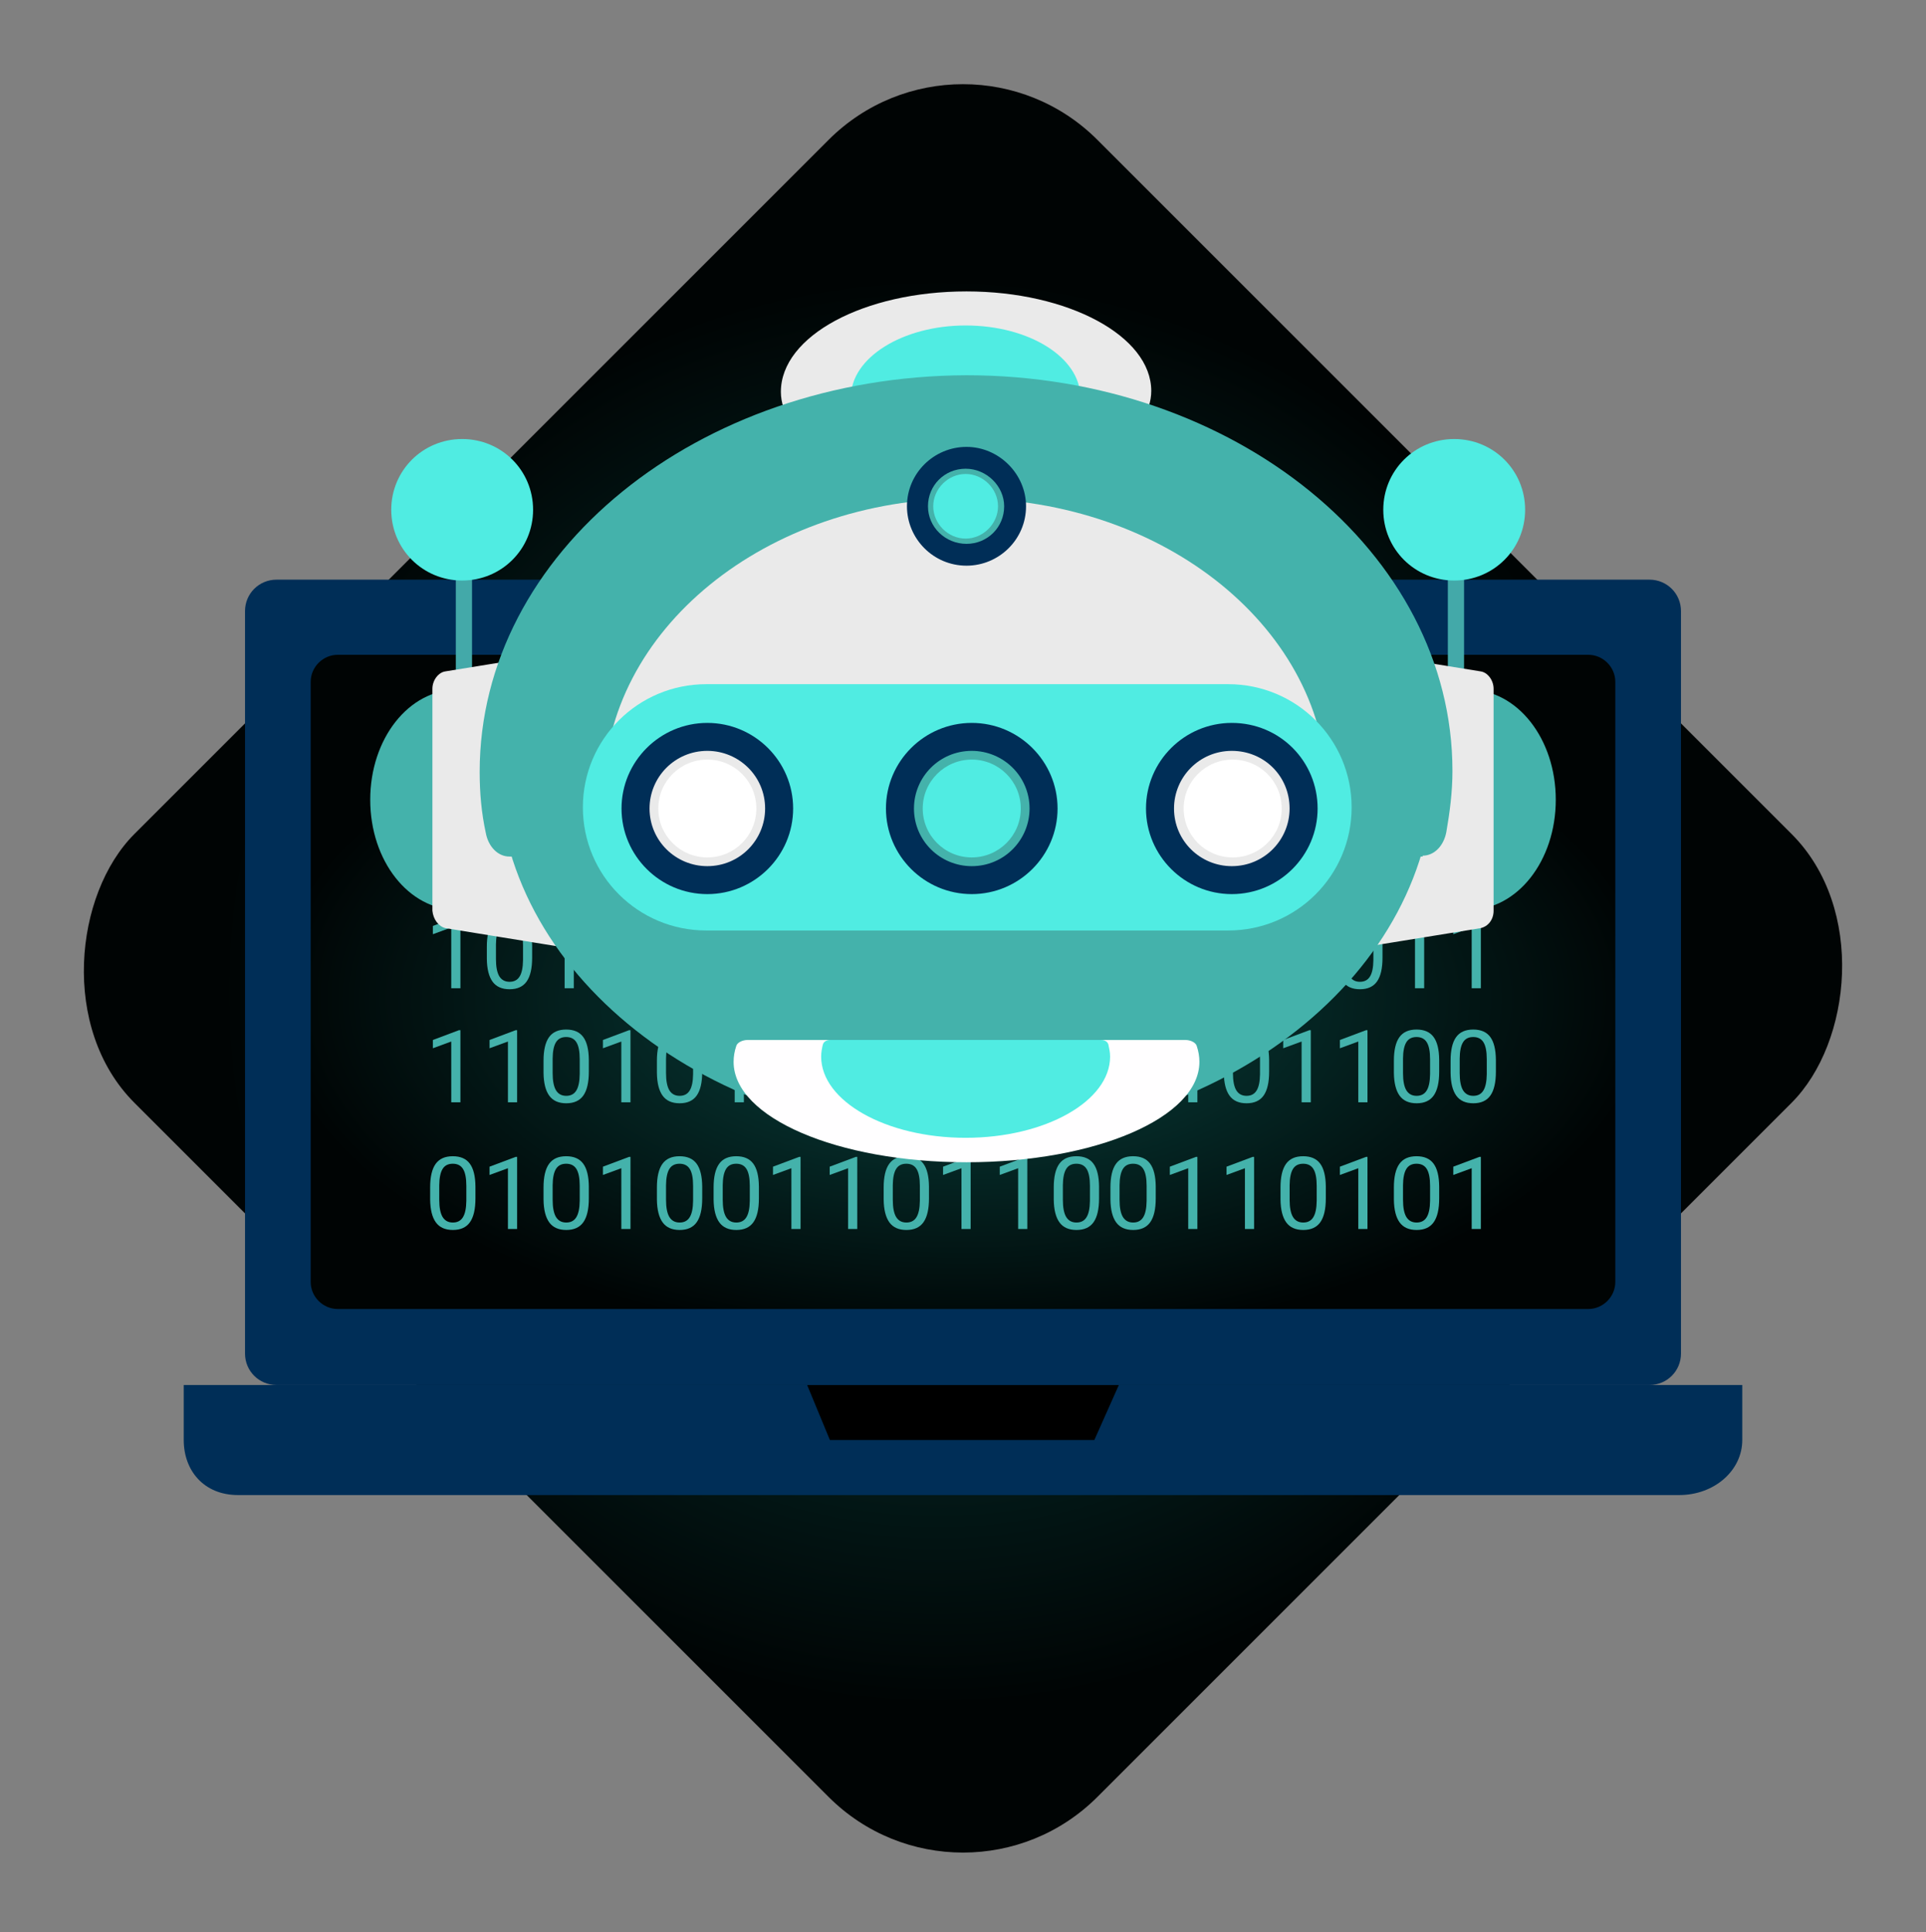 <svg width="304" height="305" viewBox="0 0 304 305" fill="none" xmlns="http://www.w3.org/2000/svg">
<rect x="0" y="0" width="304" height="305" fill="#808080" stroke="none"/>
<rect x="152" y="0.863" width="214.961" height="214.961" rx="30" transform="rotate(45 152 0.863)" fill="url(#paint0_radial)"/>
<g clip-path="url(#clip0)">
<path d="M29 218.627V227.314C29 232.139 32.179 236 37.569 236H265.049C270.578 236 275 232.139 275 227.314V218.627H29Z" fill="#002E57"/>
<path d="M127.4 218.627L130.993 227.314H172.73L176.6 218.627" fill="black"/>
<path d="M260.351 218.627H43.649C40.885 218.627 38.674 216.421 38.674 213.663V96.464C38.674 93.707 40.885 91.501 43.649 91.501H260.351C263.115 91.501 265.326 93.707 265.326 96.464V213.663C265.326 216.421 263.115 218.627 260.351 218.627Z" fill="#002E57"/>
<path d="M258.278 216.835H45.722C42.958 216.835 40.747 214.629 40.747 211.871V98.119C40.747 95.362 42.958 93.155 45.722 93.155H258.416C261.18 93.155 263.391 95.362 263.391 98.119V211.871C263.253 214.629 261.042 216.835 258.278 216.835Z" fill="#002E57"/>
<path d="M250.676 206.631H53.324C50.974 206.631 49.039 204.701 49.039 202.357V107.633C49.039 105.289 50.974 103.358 53.324 103.358H250.676C253.026 103.358 254.961 105.289 254.961 107.633V202.357C254.961 204.701 253.026 206.631 250.676 206.631Z" fill="url(#paint1_radial)"/>
<path d="M75.045 189.168C75.045 190.854 74.757 192.107 74.181 192.927C73.606 193.746 72.706 194.156 71.481 194.156C70.273 194.156 69.378 193.757 68.797 192.958C68.216 192.154 67.915 190.955 67.894 189.363V187.441C67.894 185.776 68.182 184.539 68.758 183.729C69.334 182.92 70.237 182.516 71.466 182.516C72.685 182.516 73.582 182.907 74.158 183.691C74.734 184.469 75.03 185.672 75.045 187.301V189.168ZM73.606 187.2C73.606 185.981 73.435 185.094 73.092 184.539C72.75 183.978 72.208 183.698 71.466 183.698C70.729 183.698 70.192 183.976 69.855 184.531C69.518 185.086 69.344 185.939 69.334 187.091V189.394C69.334 190.618 69.51 191.523 69.863 192.11C70.221 192.691 70.76 192.981 71.481 192.981C72.192 192.981 72.719 192.706 73.061 192.156C73.409 191.606 73.59 190.74 73.606 189.557V187.2Z" fill="#44B2AB"/>
<path d="M81.62 194H80.173V184.406L77.271 185.472V184.165L81.394 182.617H81.62V194Z" fill="#44B2AB"/>
<path d="M92.941 189.168C92.941 190.854 92.653 192.107 92.078 192.927C91.502 193.746 90.602 194.156 89.378 194.156C88.169 194.156 87.274 193.757 86.693 192.958C86.112 192.154 85.811 190.955 85.791 189.363V187.441C85.791 185.776 86.079 184.539 86.654 183.729C87.23 182.92 88.133 182.516 89.362 182.516C90.581 182.516 91.479 182.907 92.054 183.691C92.63 184.469 92.926 185.672 92.941 187.301V189.168ZM91.502 187.2C91.502 185.981 91.331 185.094 90.988 184.539C90.646 183.978 90.104 183.698 89.362 183.698C88.626 183.698 88.089 183.976 87.751 184.531C87.414 185.086 87.241 185.939 87.23 187.091V189.394C87.23 190.618 87.407 191.523 87.759 192.11C88.117 192.691 88.657 192.981 89.378 192.981C90.088 192.981 90.615 192.706 90.957 192.156C91.305 191.606 91.486 190.74 91.502 189.557V187.2Z" fill="#44B2AB"/>
<path d="M99.516 194H98.069V184.406L95.167 185.472V184.165L99.291 182.617H99.516V194Z" fill="#44B2AB"/>
<path d="M110.838 189.168C110.838 190.854 110.55 192.107 109.974 192.927C109.398 193.746 108.498 194.156 107.274 194.156C106.065 194.156 105.171 193.757 104.59 192.958C104.009 192.154 103.708 190.955 103.687 189.363V187.441C103.687 185.776 103.975 184.539 104.551 183.729C105.126 182.92 106.029 182.516 107.258 182.516C108.477 182.516 109.375 182.907 109.951 183.691C110.526 184.469 110.822 185.672 110.838 187.301V189.168ZM109.398 187.2C109.398 185.981 109.227 185.094 108.885 184.539C108.542 183.978 108 183.698 107.258 183.698C106.522 183.698 105.985 183.976 105.648 184.531C105.311 185.086 105.137 185.939 105.126 187.091V189.394C105.126 190.618 105.303 191.523 105.656 192.11C106.013 192.691 106.553 192.981 107.274 192.981C107.985 192.981 108.511 192.706 108.853 192.156C109.201 191.606 109.383 190.74 109.398 189.557V187.2Z" fill="#44B2AB"/>
<path d="M119.786 189.168C119.786 190.854 119.498 192.107 118.922 192.927C118.346 193.746 117.446 194.156 116.222 194.156C115.013 194.156 114.119 193.757 113.538 192.958C112.957 192.154 112.656 190.955 112.635 189.363V187.441C112.635 185.776 112.923 184.539 113.499 183.729C114.075 182.92 114.977 182.516 116.206 182.516C117.426 182.516 118.323 182.907 118.899 183.691C119.474 184.469 119.77 185.672 119.786 187.301V189.168ZM118.346 187.2C118.346 185.981 118.175 185.094 117.833 184.539C117.49 183.978 116.948 183.698 116.206 183.698C115.47 183.698 114.933 183.976 114.596 184.531C114.259 185.086 114.085 185.939 114.075 187.091V189.394C114.075 190.618 114.251 191.523 114.604 192.11C114.962 192.691 115.501 192.981 116.222 192.981C116.933 192.981 117.459 192.706 117.802 192.156C118.149 191.606 118.331 190.74 118.346 189.557V187.2Z" fill="#44B2AB"/>
<path d="M126.361 194H124.913V184.406L122.011 185.472V184.165L126.135 182.617H126.361V194Z" fill="#44B2AB"/>
<path d="M135.309 194H133.861V184.406L130.959 185.472V184.165L135.083 182.617H135.309V194Z" fill="#44B2AB"/>
<path d="M146.63 189.168C146.63 190.854 146.342 192.107 145.766 192.927C145.191 193.746 144.291 194.156 143.066 194.156C141.858 194.156 140.963 193.757 140.382 192.958C139.801 192.154 139.5 190.955 139.479 189.363V187.441C139.479 185.776 139.767 184.539 140.343 183.729C140.919 182.92 141.821 182.516 143.051 182.516C144.27 182.516 145.167 182.907 145.743 183.691C146.319 184.469 146.614 185.672 146.63 187.301V189.168ZM145.191 187.2C145.191 185.981 145.019 185.094 144.677 184.539C144.335 183.978 143.793 183.698 143.051 183.698C142.314 183.698 141.777 183.976 141.44 184.531C141.103 185.086 140.929 185.939 140.919 187.091V189.394C140.919 190.618 141.095 191.523 141.448 192.11C141.806 192.691 142.345 192.981 143.066 192.981C143.777 192.981 144.304 192.706 144.646 192.156C144.993 191.606 145.175 190.74 145.191 189.557V187.2Z" fill="#44B2AB"/>
<path d="M153.205 194H151.758V184.406L148.855 185.472V184.165L152.979 182.617H153.205V194Z" fill="#44B2AB"/>
<path d="M162.153 194H160.706V184.406L157.803 185.472V184.165L161.927 182.617H162.153V194Z" fill="#44B2AB"/>
<path d="M173.474 189.168C173.474 190.854 173.186 192.107 172.611 192.927C172.035 193.746 171.135 194.156 169.911 194.156C168.702 194.156 167.807 193.757 167.226 192.958C166.645 192.154 166.344 190.955 166.324 189.363V187.441C166.324 185.776 166.612 184.539 167.187 183.729C167.763 182.92 168.666 182.516 169.895 182.516C171.114 182.516 172.012 182.907 172.587 183.691C173.163 184.469 173.459 185.672 173.474 187.301V189.168ZM172.035 187.2C172.035 185.981 171.864 185.094 171.521 184.539C171.179 183.978 170.637 183.698 169.895 183.698C169.158 183.698 168.622 183.976 168.284 184.531C167.947 185.086 167.773 185.939 167.763 187.091V189.394C167.763 190.618 167.939 191.523 168.292 192.11C168.65 192.691 169.19 192.981 169.911 192.981C170.621 192.981 171.148 192.706 171.49 192.156C171.838 191.606 172.019 190.74 172.035 189.557V187.2Z" fill="#44B2AB"/>
<path d="M182.422 189.168C182.422 190.854 182.135 192.107 181.559 192.927C180.983 193.746 180.083 194.156 178.859 194.156C177.65 194.156 176.755 193.757 176.174 192.958C175.593 192.154 175.292 190.955 175.272 189.363V187.441C175.272 185.776 175.56 184.539 176.135 183.729C176.711 182.92 177.614 182.516 178.843 182.516C180.062 182.516 180.96 182.907 181.535 183.691C182.111 184.469 182.407 185.672 182.422 187.301V189.168ZM180.983 187.2C180.983 185.981 180.812 185.094 180.469 184.539C180.127 183.978 179.585 183.698 178.843 183.698C178.107 183.698 177.57 183.976 177.233 184.531C176.895 185.086 176.722 185.939 176.711 187.091V189.394C176.711 190.618 176.888 191.523 177.24 192.11C177.598 192.691 178.138 192.981 178.859 192.981C179.569 192.981 180.096 192.706 180.438 192.156C180.786 191.606 180.967 190.74 180.983 189.557V187.2Z" fill="#44B2AB"/>
<path d="M188.997 194H187.55V184.406L184.648 185.472V184.165L188.772 182.617H188.997V194Z" fill="#44B2AB"/>
<path d="M197.945 194H196.498V184.406L193.596 185.472V184.165L197.72 182.617H197.945V194Z" fill="#44B2AB"/>
<path d="M209.267 189.168C209.267 190.854 208.979 192.107 208.403 192.927C207.827 193.746 206.927 194.156 205.703 194.156C204.494 194.156 203.6 193.757 203.019 192.958C202.438 192.154 202.137 190.955 202.116 189.363V187.441C202.116 185.776 202.404 184.539 202.98 183.729C203.556 182.92 204.458 182.516 205.687 182.516C206.907 182.516 207.804 182.907 208.38 183.691C208.956 184.469 209.251 185.672 209.267 187.301V189.168ZM207.827 187.2C207.827 185.981 207.656 185.094 207.314 184.539C206.971 183.978 206.429 183.698 205.687 183.698C204.951 183.698 204.414 183.976 204.077 184.531C203.74 185.086 203.566 185.939 203.556 187.091V189.394C203.556 190.618 203.732 191.523 204.085 192.11C204.443 192.691 204.982 192.981 205.703 192.981C206.414 192.981 206.94 192.706 207.283 192.156C207.63 191.606 207.812 190.74 207.827 189.557V187.2Z" fill="#44B2AB"/>
<path d="M215.842 194H214.394V184.406L211.492 185.472V184.165L215.616 182.617H215.842V194Z" fill="#44B2AB"/>
<path d="M227.163 189.168C227.163 190.854 226.875 192.107 226.299 192.927C225.723 193.746 224.823 194.156 223.599 194.156C222.391 194.156 221.496 193.757 220.915 192.958C220.334 192.154 220.033 190.955 220.012 189.363V187.441C220.012 185.776 220.3 184.539 220.876 183.729C221.452 182.92 222.354 182.516 223.584 182.516C224.803 182.516 225.7 182.907 226.276 183.691C226.852 184.469 227.147 185.672 227.163 187.301V189.168ZM225.723 187.2C225.723 185.981 225.552 185.094 225.21 184.539C224.868 183.978 224.325 183.698 223.584 183.698C222.847 183.698 222.31 183.976 221.973 184.531C221.636 185.086 221.462 185.939 221.452 187.091V189.394C221.452 190.618 221.628 191.523 221.981 192.11C222.339 192.691 222.878 192.981 223.599 192.981C224.31 192.981 224.836 192.706 225.179 192.156C225.526 191.606 225.708 190.74 225.723 189.557V187.2Z" fill="#44B2AB"/>
<path d="M233.738 194H232.291V184.406L229.388 185.472V184.165L233.512 182.617H233.738V194Z" fill="#44B2AB"/>
<path d="M75.045 132.168C75.045 133.854 74.757 135.107 74.181 135.927C73.606 136.746 72.706 137.156 71.481 137.156C70.273 137.156 69.378 136.757 68.797 135.958C68.216 135.154 67.915 133.955 67.894 132.363V130.441C67.894 128.776 68.182 127.539 68.758 126.729C69.334 125.92 70.237 125.516 71.466 125.516C72.685 125.516 73.582 125.907 74.158 126.691C74.734 127.469 75.03 128.672 75.045 130.301V132.168ZM73.606 130.2C73.606 128.981 73.435 128.094 73.092 127.539C72.75 126.978 72.208 126.698 71.466 126.698C70.729 126.698 70.192 126.976 69.855 127.531C69.518 128.086 69.344 128.939 69.334 130.091V132.394C69.334 133.618 69.51 134.523 69.863 135.11C70.221 135.691 70.76 135.981 71.481 135.981C72.192 135.981 72.719 135.706 73.061 135.156C73.409 134.606 73.59 133.74 73.606 132.557V130.2Z" fill="#44B2AB"/>
<path d="M81.62 137H80.173V127.406L77.271 128.472V127.165L81.394 125.617H81.62V137Z" fill="#44B2AB"/>
<path d="M92.941 132.168C92.941 133.854 92.653 135.107 92.078 135.927C91.502 136.746 90.602 137.156 89.378 137.156C88.169 137.156 87.274 136.757 86.693 135.958C86.112 135.154 85.811 133.955 85.791 132.363V130.441C85.791 128.776 86.079 127.539 86.654 126.729C87.23 125.92 88.133 125.516 89.362 125.516C90.581 125.516 91.479 125.907 92.054 126.691C92.63 127.469 92.926 128.672 92.941 130.301V132.168ZM91.502 130.2C91.502 128.981 91.331 128.094 90.988 127.539C90.646 126.978 90.104 126.698 89.362 126.698C88.626 126.698 88.089 126.976 87.751 127.531C87.414 128.086 87.241 128.939 87.23 130.091V132.394C87.23 133.618 87.407 134.523 87.759 135.11C88.117 135.691 88.657 135.981 89.378 135.981C90.088 135.981 90.615 135.706 90.957 135.156C91.305 134.606 91.486 133.74 91.502 132.557V130.2Z" fill="#44B2AB"/>
<path d="M99.516 137H98.069V127.406L95.167 128.472V127.165L99.291 125.617H99.516V137Z" fill="#44B2AB"/>
<path d="M110.838 132.168C110.838 133.854 110.55 135.107 109.974 135.927C109.398 136.746 108.498 137.156 107.274 137.156C106.065 137.156 105.171 136.757 104.59 135.958C104.009 135.154 103.708 133.955 103.687 132.363V130.441C103.687 128.776 103.975 127.539 104.551 126.729C105.126 125.92 106.029 125.516 107.258 125.516C108.477 125.516 109.375 125.907 109.951 126.691C110.526 127.469 110.822 128.672 110.838 130.301V132.168ZM109.398 130.2C109.398 128.981 109.227 128.094 108.885 127.539C108.542 126.978 108 126.698 107.258 126.698C106.522 126.698 105.985 126.976 105.648 127.531C105.311 128.086 105.137 128.939 105.126 130.091V132.394C105.126 133.618 105.303 134.523 105.656 135.11C106.013 135.691 106.553 135.981 107.274 135.981C107.985 135.981 108.511 135.706 108.853 135.156C109.201 134.606 109.383 133.74 109.398 132.557V130.2Z" fill="#44B2AB"/>
<path d="M119.786 132.168C119.786 133.854 119.498 135.107 118.922 135.927C118.346 136.746 117.446 137.156 116.222 137.156C115.013 137.156 114.119 136.757 113.538 135.958C112.957 135.154 112.656 133.955 112.635 132.363V130.441C112.635 128.776 112.923 127.539 113.499 126.729C114.075 125.92 114.977 125.516 116.206 125.516C117.426 125.516 118.323 125.907 118.899 126.691C119.474 127.469 119.77 128.672 119.786 130.301V132.168ZM118.346 130.2C118.346 128.981 118.175 128.094 117.833 127.539C117.49 126.978 116.948 126.698 116.206 126.698C115.47 126.698 114.933 126.976 114.596 127.531C114.259 128.086 114.085 128.939 114.075 130.091V132.394C114.075 133.618 114.251 134.523 114.604 135.11C114.962 135.691 115.501 135.981 116.222 135.981C116.933 135.981 117.459 135.706 117.802 135.156C118.149 134.606 118.331 133.74 118.346 132.557V130.2Z" fill="#44B2AB"/>
<path d="M126.361 137H124.913V127.406L122.011 128.472V127.165L126.135 125.617H126.361V137Z" fill="#44B2AB"/>
<path d="M135.309 137H133.861V127.406L130.959 128.472V127.165L135.083 125.617H135.309V137Z" fill="#44B2AB"/>
<path d="M146.63 132.168C146.63 133.854 146.342 135.107 145.766 135.927C145.191 136.746 144.291 137.156 143.066 137.156C141.858 137.156 140.963 136.757 140.382 135.958C139.801 135.154 139.5 133.955 139.479 132.363V130.441C139.479 128.776 139.767 127.539 140.343 126.729C140.919 125.92 141.821 125.516 143.051 125.516C144.27 125.516 145.167 125.907 145.743 126.691C146.319 127.469 146.614 128.672 146.63 130.301V132.168ZM145.191 130.2C145.191 128.981 145.019 128.094 144.677 127.539C144.335 126.978 143.793 126.698 143.051 126.698C142.314 126.698 141.777 126.976 141.44 127.531C141.103 128.086 140.929 128.939 140.919 130.091V132.394C140.919 133.618 141.095 134.523 141.448 135.11C141.806 135.691 142.345 135.981 143.066 135.981C143.777 135.981 144.304 135.706 144.646 135.156C144.993 134.606 145.175 133.74 145.191 132.557V130.2Z" fill="#44B2AB"/>
<path d="M153.205 137H151.758V127.406L148.855 128.472V127.165L152.979 125.617H153.205V137Z" fill="#44B2AB"/>
<path d="M162.153 137H160.706V127.406L157.803 128.472V127.165L161.927 125.617H162.153V137Z" fill="#44B2AB"/>
<path d="M173.474 132.168C173.474 133.854 173.186 135.107 172.611 135.927C172.035 136.746 171.135 137.156 169.911 137.156C168.702 137.156 167.807 136.757 167.226 135.958C166.645 135.154 166.344 133.955 166.324 132.363V130.441C166.324 128.776 166.612 127.539 167.187 126.729C167.763 125.92 168.666 125.516 169.895 125.516C171.114 125.516 172.012 125.907 172.587 126.691C173.163 127.469 173.459 128.672 173.474 130.301V132.168ZM172.035 130.2C172.035 128.981 171.864 128.094 171.521 127.539C171.179 126.978 170.637 126.698 169.895 126.698C169.158 126.698 168.622 126.976 168.284 127.531C167.947 128.086 167.773 128.939 167.763 130.091V132.394C167.763 133.618 167.939 134.523 168.292 135.11C168.65 135.691 169.19 135.981 169.911 135.981C170.621 135.981 171.148 135.706 171.49 135.156C171.838 134.606 172.019 133.74 172.035 132.557V130.2Z" fill="#44B2AB"/>
<path d="M182.422 132.168C182.422 133.854 182.135 135.107 181.559 135.927C180.983 136.746 180.083 137.156 178.859 137.156C177.65 137.156 176.755 136.757 176.174 135.958C175.593 135.154 175.292 133.955 175.272 132.363V130.441C175.272 128.776 175.56 127.539 176.135 126.729C176.711 125.92 177.614 125.516 178.843 125.516C180.062 125.516 180.96 125.907 181.535 126.691C182.111 127.469 182.407 128.672 182.422 130.301V132.168ZM180.983 130.2C180.983 128.981 180.812 128.094 180.469 127.539C180.127 126.978 179.585 126.698 178.843 126.698C178.107 126.698 177.57 126.976 177.233 127.531C176.895 128.086 176.722 128.939 176.711 130.091V132.394C176.711 133.618 176.888 134.523 177.24 135.11C177.598 135.691 178.138 135.981 178.859 135.981C179.569 135.981 180.096 135.706 180.438 135.156C180.786 134.606 180.967 133.74 180.983 132.557V130.2Z" fill="#44B2AB"/>
<path d="M188.997 137H187.55V127.406L184.648 128.472V127.165L188.772 125.617H188.997V137Z" fill="#44B2AB"/>
<path d="M197.945 137H196.498V127.406L193.596 128.472V127.165L197.72 125.617H197.945V137Z" fill="#44B2AB"/>
<path d="M209.267 132.168C209.267 133.854 208.979 135.107 208.403 135.927C207.827 136.746 206.927 137.156 205.703 137.156C204.494 137.156 203.6 136.757 203.019 135.958C202.438 135.154 202.137 133.955 202.116 132.363V130.441C202.116 128.776 202.404 127.539 202.98 126.729C203.556 125.92 204.458 125.516 205.687 125.516C206.907 125.516 207.804 125.907 208.38 126.691C208.956 127.469 209.251 128.672 209.267 130.301V132.168ZM207.827 130.2C207.827 128.981 207.656 128.094 207.314 127.539C206.971 126.978 206.429 126.698 205.687 126.698C204.951 126.698 204.414 126.976 204.077 127.531C203.74 128.086 203.566 128.939 203.556 130.091V132.394C203.556 133.618 203.732 134.523 204.085 135.11C204.443 135.691 204.982 135.981 205.703 135.981C206.414 135.981 206.94 135.706 207.283 135.156C207.63 134.606 207.812 133.74 207.827 132.557V130.2Z" fill="#44B2AB"/>
<path d="M215.842 137H214.394V127.406L211.492 128.472V127.165L215.616 125.617H215.842V137Z" fill="#44B2AB"/>
<path d="M227.163 132.168C227.163 133.854 226.875 135.107 226.299 135.927C225.723 136.746 224.823 137.156 223.599 137.156C222.391 137.156 221.496 136.757 220.915 135.958C220.334 135.154 220.033 133.955 220.012 132.363V130.441C220.012 128.776 220.3 127.539 220.876 126.729C221.452 125.92 222.354 125.516 223.584 125.516C224.803 125.516 225.7 125.907 226.276 126.691C226.852 127.469 227.147 128.672 227.163 130.301V132.168ZM225.723 130.2C225.723 128.981 225.552 128.094 225.21 127.539C224.868 126.978 224.325 126.698 223.584 126.698C222.847 126.698 222.31 126.976 221.973 127.531C221.636 128.086 221.462 128.939 221.452 130.091V132.394C221.452 133.618 221.628 134.523 221.981 135.11C222.339 135.691 222.878 135.981 223.599 135.981C224.31 135.981 224.836 135.706 225.179 135.156C225.526 134.606 225.708 133.74 225.723 132.557V130.2Z" fill="#44B2AB"/>
<path d="M233.738 137H232.291V127.406L229.388 128.472V127.165L233.512 125.617H233.738V137Z" fill="#44B2AB"/>
<path d="M72.672 174H71.225V164.406L68.323 165.472V164.165L72.446 162.617H72.672V174Z" fill="#44B2AB"/>
<path d="M81.62 174H80.173V164.406L77.271 165.472V164.165L81.394 162.617H81.62V174Z" fill="#44B2AB"/>
<path d="M92.941 169.168C92.941 170.854 92.653 172.107 92.078 172.927C91.502 173.746 90.602 174.156 89.378 174.156C88.169 174.156 87.274 173.757 86.693 172.958C86.112 172.154 85.811 170.955 85.791 169.363V167.441C85.791 165.776 86.079 164.539 86.654 163.729C87.23 162.92 88.133 162.516 89.362 162.516C90.581 162.516 91.479 162.907 92.054 163.691C92.63 164.469 92.926 165.672 92.941 167.301V169.168ZM91.502 167.2C91.502 165.981 91.331 165.094 90.988 164.539C90.646 163.978 90.104 163.698 89.362 163.698C88.626 163.698 88.089 163.976 87.751 164.531C87.414 165.086 87.241 165.939 87.23 167.091V169.394C87.23 170.618 87.407 171.523 87.759 172.11C88.117 172.691 88.657 172.981 89.378 172.981C90.088 172.981 90.615 172.706 90.957 172.156C91.305 171.606 91.486 170.74 91.502 169.557V167.2Z" fill="#44B2AB"/>
<path d="M99.516 174H98.069V164.406L95.167 165.472V164.165L99.291 162.617H99.516V174Z" fill="#44B2AB"/>
<path d="M110.838 169.168C110.838 170.854 110.55 172.107 109.974 172.927C109.398 173.746 108.498 174.156 107.274 174.156C106.065 174.156 105.171 173.757 104.59 172.958C104.009 172.154 103.708 170.955 103.687 169.363V167.441C103.687 165.776 103.975 164.539 104.551 163.729C105.126 162.92 106.029 162.516 107.258 162.516C108.477 162.516 109.375 162.907 109.951 163.691C110.526 164.469 110.822 165.672 110.838 167.301V169.168ZM109.398 167.2C109.398 165.981 109.227 165.094 108.885 164.539C108.542 163.978 108 163.698 107.258 163.698C106.522 163.698 105.985 163.976 105.648 164.531C105.311 165.086 105.137 165.939 105.126 167.091V169.394C105.126 170.618 105.303 171.523 105.656 172.11C106.013 172.691 106.553 172.981 107.274 172.981C107.985 172.981 108.511 172.706 108.853 172.156C109.201 171.606 109.383 170.74 109.398 169.557V167.2Z" fill="#44B2AB"/>
<path d="M117.413 174H115.965V164.406L113.063 165.472V164.165L117.187 162.617H117.413V174Z" fill="#44B2AB"/>
<path d="M128.734 169.168C128.734 170.854 128.446 172.107 127.87 172.927C127.294 173.746 126.394 174.156 125.17 174.156C123.962 174.156 123.067 173.757 122.486 172.958C121.905 172.154 121.604 170.955 121.583 169.363V167.441C121.583 165.776 121.871 164.539 122.447 163.729C123.023 162.92 123.925 162.516 125.155 162.516C126.374 162.516 127.271 162.907 127.847 163.691C128.423 164.469 128.718 165.672 128.734 167.301V169.168ZM127.294 167.2C127.294 165.981 127.123 165.094 126.781 164.539C126.438 163.978 125.896 163.698 125.155 163.698C124.418 163.698 123.881 163.976 123.544 164.531C123.207 165.086 123.033 165.939 123.023 167.091V169.394C123.023 170.618 123.199 171.523 123.552 172.11C123.91 172.691 124.449 172.981 125.17 172.981C125.881 172.981 126.407 172.706 126.75 172.156C127.097 171.606 127.279 170.74 127.294 169.557V167.2Z" fill="#44B2AB"/>
<path d="M135.309 174H133.861V164.406L130.959 165.472V164.165L135.083 162.617H135.309V174Z" fill="#44B2AB"/>
<path d="M146.63 169.168C146.63 170.854 146.342 172.107 145.766 172.927C145.191 173.746 144.291 174.156 143.066 174.156C141.858 174.156 140.963 173.757 140.382 172.958C139.801 172.154 139.5 170.955 139.479 169.363V167.441C139.479 165.776 139.767 164.539 140.343 163.729C140.919 162.92 141.821 162.516 143.051 162.516C144.27 162.516 145.167 162.907 145.743 163.691C146.319 164.469 146.614 165.672 146.63 167.301V169.168ZM145.191 167.2C145.191 165.981 145.019 165.094 144.677 164.539C144.335 163.978 143.793 163.698 143.051 163.698C142.314 163.698 141.777 163.976 141.44 164.531C141.103 165.086 140.929 165.939 140.919 167.091V169.394C140.919 170.618 141.095 171.523 141.448 172.11C141.806 172.691 142.345 172.981 143.066 172.981C143.777 172.981 144.304 172.706 144.646 172.156C144.993 171.606 145.175 170.74 145.191 169.557V167.2Z" fill="#44B2AB"/>
<path d="M153.205 174H151.758V164.406L148.855 165.472V164.165L152.979 162.617H153.205V174Z" fill="#44B2AB"/>
<path d="M164.526 169.168C164.526 170.854 164.238 172.107 163.663 172.927C163.087 173.746 162.187 174.156 160.963 174.156C159.754 174.156 158.859 173.757 158.278 172.958C157.697 172.154 157.396 170.955 157.376 169.363V167.441C157.376 165.776 157.663 164.539 158.239 163.729C158.815 162.92 159.718 162.516 160.947 162.516C162.166 162.516 163.063 162.907 163.639 163.691C164.215 164.469 164.511 165.672 164.526 167.301V169.168ZM163.087 167.2C163.087 165.981 162.916 165.094 162.573 164.539C162.231 163.978 161.689 163.698 160.947 163.698C160.21 163.698 159.674 163.976 159.336 164.531C158.999 165.086 158.825 165.939 158.815 167.091V169.394C158.815 170.618 158.991 171.523 159.344 172.11C159.702 172.691 160.242 172.981 160.963 172.981C161.673 172.981 162.2 172.706 162.542 172.156C162.89 171.606 163.071 170.74 163.087 169.557V167.2Z" fill="#44B2AB"/>
<path d="M173.474 169.168C173.474 170.854 173.186 172.107 172.611 172.927C172.035 173.746 171.135 174.156 169.911 174.156C168.702 174.156 167.807 173.757 167.226 172.958C166.645 172.154 166.344 170.955 166.324 169.363V167.441C166.324 165.776 166.612 164.539 167.187 163.729C167.763 162.92 168.666 162.516 169.895 162.516C171.114 162.516 172.012 162.907 172.587 163.691C173.163 164.469 173.459 165.672 173.474 167.301V169.168ZM172.035 167.2C172.035 165.981 171.864 165.094 171.521 164.539C171.179 163.978 170.637 163.698 169.895 163.698C169.158 163.698 168.622 163.976 168.284 164.531C167.947 165.086 167.773 165.939 167.763 167.091V169.394C167.763 170.618 167.939 171.523 168.292 172.11C168.65 172.691 169.19 172.981 169.911 172.981C170.621 172.981 171.148 172.706 171.49 172.156C171.838 171.606 172.019 170.74 172.035 169.557V167.2Z" fill="#44B2AB"/>
<path d="M180.049 174H178.602V164.406L175.7 165.472V164.165L179.824 162.617H180.049V174Z" fill="#44B2AB"/>
<path d="M188.997 174H187.55V164.406L184.648 165.472V164.165L188.772 162.617H188.997V174Z" fill="#44B2AB"/>
<path d="M200.319 169.168C200.319 170.854 200.031 172.107 199.455 172.927C198.879 173.746 197.979 174.156 196.755 174.156C195.546 174.156 194.652 173.757 194.071 172.958C193.49 172.154 193.189 170.955 193.168 169.363V167.441C193.168 165.776 193.456 164.539 194.032 163.729C194.607 162.92 195.51 162.516 196.739 162.516C197.958 162.516 198.856 162.907 199.432 163.691C200.007 164.469 200.303 165.672 200.319 167.301V169.168ZM198.879 167.2C198.879 165.981 198.708 165.094 198.366 164.539C198.023 163.978 197.481 163.698 196.739 163.698C196.003 163.698 195.466 163.976 195.129 164.531C194.792 165.086 194.618 165.939 194.607 167.091V169.394C194.607 170.618 194.784 171.523 195.137 172.11C195.494 172.691 196.034 172.981 196.755 172.981C197.466 172.981 197.992 172.706 198.334 172.156C198.682 171.606 198.864 170.74 198.879 169.557V167.2Z" fill="#44B2AB"/>
<path d="M206.894 174H205.446V164.406L202.544 165.472V164.165L206.668 162.617H206.894V174Z" fill="#44B2AB"/>
<path d="M215.842 174H214.394V164.406L211.492 165.472V164.165L215.616 162.617H215.842V174Z" fill="#44B2AB"/>
<path d="M227.163 169.168C227.163 170.854 226.875 172.107 226.299 172.927C225.723 173.746 224.823 174.156 223.599 174.156C222.391 174.156 221.496 173.757 220.915 172.958C220.334 172.154 220.033 170.955 220.012 169.363V167.441C220.012 165.776 220.3 164.539 220.876 163.729C221.452 162.92 222.354 162.516 223.584 162.516C224.803 162.516 225.7 162.907 226.276 163.691C226.852 164.469 227.147 165.672 227.163 167.301V169.168ZM225.723 167.2C225.723 165.981 225.552 165.094 225.21 164.539C224.868 163.978 224.325 163.698 223.584 163.698C222.847 163.698 222.31 163.976 221.973 164.531C221.636 165.086 221.462 165.939 221.452 167.091V169.394C221.452 170.618 221.628 171.523 221.981 172.11C222.339 172.691 222.878 172.981 223.599 172.981C224.31 172.981 224.836 172.706 225.179 172.156C225.526 171.606 225.708 170.74 225.723 169.557V167.2Z" fill="#44B2AB"/>
<path d="M236.111 169.168C236.111 170.854 235.823 172.107 235.247 172.927C234.672 173.746 233.772 174.156 232.547 174.156C231.339 174.156 230.444 173.757 229.863 172.958C229.282 172.154 228.981 170.955 228.96 169.363V167.441C228.96 165.776 229.248 164.539 229.824 163.729C230.4 162.92 231.302 162.516 232.532 162.516C233.751 162.516 234.648 162.907 235.224 163.691C235.8 164.469 236.095 165.672 236.111 167.301V169.168ZM234.672 167.2C234.672 165.981 234.5 165.094 234.158 164.539C233.816 163.978 233.274 163.698 232.532 163.698C231.795 163.698 231.258 163.976 230.921 164.531C230.584 165.086 230.41 165.939 230.4 167.091V169.394C230.4 170.618 230.576 171.523 230.929 172.11C231.287 172.691 231.826 172.981 232.547 172.981C233.258 172.981 233.785 172.706 234.127 172.156C234.474 171.606 234.656 170.74 234.672 169.557V167.2Z" fill="#44B2AB"/>
<path d="M72.672 156H71.225V146.406L68.323 147.472V146.165L72.446 144.617H72.672V156Z" fill="#44B2AB"/>
<path d="M83.993 151.168C83.993 152.854 83.705 154.107 83.13 154.927C82.554 155.746 81.654 156.156 80.43 156.156C79.221 156.156 78.326 155.757 77.745 154.958C77.164 154.154 76.863 152.955 76.843 151.363V149.441C76.843 147.776 77.13 146.539 77.706 145.729C78.282 144.92 79.185 144.516 80.414 144.516C81.633 144.516 82.531 144.907 83.106 145.691C83.682 146.469 83.978 147.672 83.993 149.301V151.168ZM82.554 149.2C82.554 147.981 82.383 147.094 82.04 146.539C81.698 145.978 81.156 145.698 80.414 145.698C79.677 145.698 79.141 145.976 78.803 146.531C78.466 147.086 78.293 147.939 78.282 149.091V151.394C78.282 152.618 78.459 153.523 78.811 154.11C79.169 154.691 79.709 154.981 80.43 154.981C81.14 154.981 81.667 154.706 82.009 154.156C82.357 153.606 82.538 152.74 82.554 151.557V149.2Z" fill="#44B2AB"/>
<path d="M90.568 156H89.121V146.406L86.219 147.472V146.165L90.343 144.617H90.568V156Z" fill="#44B2AB"/>
<path d="M101.89 151.168C101.89 152.854 101.602 154.107 101.026 154.927C100.45 155.746 99.55 156.156 98.326 156.156C97.117 156.156 96.222 155.757 95.641 154.958C95.06 154.154 94.76 152.955 94.739 151.363V149.441C94.739 147.776 95.027 146.539 95.603 145.729C96.178 144.92 97.081 144.516 98.31 144.516C99.529 144.516 100.427 144.907 101.003 145.691C101.578 146.469 101.874 147.672 101.89 149.301V151.168ZM100.45 149.2C100.45 147.981 100.279 147.094 99.936 146.539C99.594 145.978 99.052 145.698 98.31 145.698C97.574 145.698 97.037 145.976 96.7 146.531C96.362 147.086 96.189 147.939 96.178 149.091V151.394C96.178 152.618 96.355 153.523 96.707 154.11C97.065 154.691 97.605 154.981 98.326 154.981C99.037 154.981 99.563 154.706 99.905 154.156C100.253 153.606 100.434 152.74 100.45 151.557V149.2Z" fill="#44B2AB"/>
<path d="M110.838 151.168C110.838 152.854 110.55 154.107 109.974 154.927C109.398 155.746 108.498 156.156 107.274 156.156C106.065 156.156 105.171 155.757 104.59 154.958C104.009 154.154 103.708 152.955 103.687 151.363V149.441C103.687 147.776 103.975 146.539 104.551 145.729C105.126 144.92 106.029 144.516 107.258 144.516C108.477 144.516 109.375 144.907 109.951 145.691C110.526 146.469 110.822 147.672 110.838 149.301V151.168ZM109.398 149.2C109.398 147.981 109.227 147.094 108.885 146.539C108.542 145.978 108 145.698 107.258 145.698C106.522 145.698 105.985 145.976 105.648 146.531C105.311 147.086 105.137 147.939 105.126 149.091V151.394C105.126 152.618 105.303 153.523 105.656 154.11C106.013 154.691 106.553 154.981 107.274 154.981C107.985 154.981 108.511 154.706 108.853 154.156C109.201 153.606 109.383 152.74 109.398 151.557V149.2Z" fill="#44B2AB"/>
<path d="M117.413 156H115.965V146.406L113.063 147.472V146.165L117.187 144.617H117.413V156Z" fill="#44B2AB"/>
<path d="M126.361 156H124.913V146.406L122.011 147.472V146.165L126.135 144.617H126.361V156Z" fill="#44B2AB"/>
<path d="M137.682 151.168C137.682 152.854 137.394 154.107 136.818 154.927C136.242 155.746 135.342 156.156 134.118 156.156C132.91 156.156 132.015 155.757 131.434 154.958C130.853 154.154 130.552 152.955 130.531 151.363V149.441C130.531 147.776 130.819 146.539 131.395 145.729C131.971 144.92 132.873 144.516 134.103 144.516C135.322 144.516 136.219 144.907 136.795 145.691C137.371 146.469 137.666 147.672 137.682 149.301V151.168ZM136.242 149.2C136.242 147.981 136.071 147.094 135.729 146.539C135.387 145.978 134.844 145.698 134.103 145.698C133.366 145.698 132.829 145.976 132.492 146.531C132.155 147.086 131.981 147.939 131.971 149.091V151.394C131.971 152.618 132.147 153.523 132.5 154.11C132.858 154.691 133.397 154.981 134.118 154.981C134.829 154.981 135.355 154.706 135.698 154.156C136.045 153.606 136.227 152.74 136.242 151.557V149.2Z" fill="#44B2AB"/>
<path d="M146.63 151.168C146.63 152.854 146.342 154.107 145.766 154.927C145.191 155.746 144.291 156.156 143.066 156.156C141.858 156.156 140.963 155.757 140.382 154.958C139.801 154.154 139.5 152.955 139.479 151.363V149.441C139.479 147.776 139.767 146.539 140.343 145.729C140.919 144.92 141.821 144.516 143.051 144.516C144.27 144.516 145.167 144.907 145.743 145.691C146.319 146.469 146.614 147.672 146.63 149.301V151.168ZM145.191 149.2C145.191 147.981 145.019 147.094 144.677 146.539C144.335 145.978 143.793 145.698 143.051 145.698C142.314 145.698 141.777 145.976 141.44 146.531C141.103 147.086 140.929 147.939 140.919 149.091V151.394C140.919 152.618 141.095 153.523 141.448 154.11C141.806 154.691 142.345 154.981 143.066 154.981C143.777 154.981 144.304 154.706 144.646 154.156C144.993 153.606 145.175 152.74 145.191 151.557V149.2Z" fill="#44B2AB"/>
<path d="M153.205 156H151.758V146.406L148.855 147.472V146.165L152.979 144.617H153.205V156Z" fill="#44B2AB"/>
<path d="M164.526 151.168C164.526 152.854 164.238 154.107 163.663 154.927C163.087 155.746 162.187 156.156 160.963 156.156C159.754 156.156 158.859 155.757 158.278 154.958C157.697 154.154 157.396 152.955 157.376 151.363V149.441C157.376 147.776 157.663 146.539 158.239 145.729C158.815 144.92 159.718 144.516 160.947 144.516C162.166 144.516 163.063 144.907 163.639 145.691C164.215 146.469 164.511 147.672 164.526 149.301V151.168ZM163.087 149.2C163.087 147.981 162.916 147.094 162.573 146.539C162.231 145.978 161.689 145.698 160.947 145.698C160.21 145.698 159.674 145.976 159.336 146.531C158.999 147.086 158.825 147.939 158.815 149.091V151.394C158.815 152.618 158.991 153.523 159.344 154.11C159.702 154.691 160.242 154.981 160.963 154.981C161.673 154.981 162.2 154.706 162.542 154.156C162.89 153.606 163.071 152.74 163.087 151.557V149.2Z" fill="#44B2AB"/>
<path d="M171.101 156H169.654V146.406L166.752 147.472V146.165L170.875 144.617H171.101V156Z" fill="#44B2AB"/>
<path d="M182.422 151.168C182.422 152.854 182.135 154.107 181.559 154.927C180.983 155.746 180.083 156.156 178.859 156.156C177.65 156.156 176.755 155.757 176.174 154.958C175.593 154.154 175.292 152.955 175.272 151.363V149.441C175.272 147.776 175.56 146.539 176.135 145.729C176.711 144.92 177.614 144.516 178.843 144.516C180.062 144.516 180.96 144.907 181.535 145.691C182.111 146.469 182.407 147.672 182.422 149.301V151.168ZM180.983 149.2C180.983 147.981 180.812 147.094 180.469 146.539C180.127 145.978 179.585 145.698 178.843 145.698C178.107 145.698 177.57 145.976 177.233 146.531C176.895 147.086 176.722 147.939 176.711 149.091V151.394C176.711 152.618 176.888 153.523 177.24 154.11C177.598 154.691 178.138 154.981 178.859 154.981C179.569 154.981 180.096 154.706 180.438 154.156C180.786 153.606 180.967 152.74 180.983 151.557V149.2Z" fill="#44B2AB"/>
<path d="M188.997 156H187.55V146.406L184.648 147.472V146.165L188.772 144.617H188.997V156Z" fill="#44B2AB"/>
<path d="M200.319 151.168C200.319 152.854 200.031 154.107 199.455 154.927C198.879 155.746 197.979 156.156 196.755 156.156C195.546 156.156 194.652 155.757 194.071 154.958C193.49 154.154 193.189 152.955 193.168 151.363V149.441C193.168 147.776 193.456 146.539 194.032 145.729C194.607 144.92 195.51 144.516 196.739 144.516C197.958 144.516 198.856 144.907 199.432 145.691C200.007 146.469 200.303 147.672 200.319 149.301V151.168ZM198.879 149.2C198.879 147.981 198.708 147.094 198.366 146.539C198.023 145.978 197.481 145.698 196.739 145.698C196.003 145.698 195.466 145.976 195.129 146.531C194.792 147.086 194.618 147.939 194.607 149.091V151.394C194.607 152.618 194.784 153.523 195.137 154.11C195.494 154.691 196.034 154.981 196.755 154.981C197.466 154.981 197.992 154.706 198.334 154.156C198.682 153.606 198.864 152.74 198.879 151.557V149.2Z" fill="#44B2AB"/>
<path d="M206.894 156H205.446V146.406L202.544 147.472V146.165L206.668 144.617H206.894V156Z" fill="#44B2AB"/>
<path d="M218.215 151.168C218.215 152.854 217.927 154.107 217.351 154.927C216.775 155.746 215.875 156.156 214.651 156.156C213.443 156.156 212.548 155.757 211.967 154.958C211.386 154.154 211.085 152.955 211.064 151.363V149.441C211.064 147.776 211.352 146.539 211.928 145.729C212.504 144.92 213.406 144.516 214.636 144.516C215.855 144.516 216.752 144.907 217.328 145.691C217.904 146.469 218.199 147.672 218.215 149.301V151.168ZM216.775 149.2C216.775 147.981 216.604 147.094 216.262 146.539C215.919 145.978 215.377 145.698 214.636 145.698C213.899 145.698 213.362 145.976 213.025 146.531C212.688 147.086 212.514 147.939 212.504 149.091V151.394C212.504 152.618 212.68 153.523 213.033 154.11C213.391 154.691 213.93 154.981 214.651 154.981C215.362 154.981 215.888 154.706 216.231 154.156C216.578 153.606 216.76 152.74 216.775 151.557V149.2Z" fill="#44B2AB"/>
<path d="M224.79 156H223.342V146.406L220.44 147.472V146.165L224.564 144.617H224.79V156Z" fill="#44B2AB"/>
<path d="M233.738 156H232.291V146.406L229.388 147.472V146.165L233.512 144.617H233.738V156Z" fill="#44B2AB"/>
<path d="M179.917 65.165C180.608 65.165 181.161 64.752 181.299 64.2C181.575 63.373 181.714 62.546 181.714 61.718C181.714 53.032 168.584 46 152.553 46C136.383 46 123.254 53.032 123.254 61.856C123.254 62.684 123.392 63.511 123.669 64.338C123.807 64.89 124.36 65.303 125.051 65.303H179.917V65.165Z" fill="#EAEAEA"/>
<path d="M169.414 65.166C169.828 65.166 170.243 64.89 170.243 64.476C170.381 63.925 170.519 63.373 170.519 62.684C170.519 56.479 162.503 51.377 152.415 51.377C142.464 51.377 134.31 56.479 134.31 62.684C134.31 63.235 134.448 63.925 134.587 64.476C134.725 64.89 135.001 65.166 135.416 65.166H169.414Z" fill="#50ECE2"/>
<path d="M73.225 83.917V125.144" stroke="#43A9A9" stroke-width="2.559" stroke-miterlimit="10" stroke-linecap="round" stroke-linejoin="round"/>
<path d="M84.143 80.47C84.143 86.675 79.168 91.639 72.948 91.639C66.729 91.639 61.754 86.675 61.754 80.47C61.754 74.266 66.729 69.302 72.948 69.302C79.168 69.302 84.143 74.266 84.143 80.47Z" fill="#50ECE2"/>
<path d="M229.808 83.917V125.144" stroke="#43A9A9" stroke-width="2.559" stroke-miterlimit="10" stroke-linecap="round" stroke-linejoin="round"/>
<path d="M240.726 80.47C240.726 86.675 235.751 91.639 229.531 91.639C223.312 91.639 218.337 86.675 218.337 80.47C218.337 74.266 223.312 69.302 229.531 69.302C235.751 69.302 240.726 74.266 240.726 80.47Z" fill="#50ECE2"/>
<path d="M228.978 109.839C228.978 109.425 229.255 109.15 229.808 109.012C230.499 108.874 231.19 108.874 231.881 108.874C239.482 108.874 245.563 116.595 245.563 126.247C245.563 135.899 239.482 143.62 231.881 143.62C231.19 143.62 230.499 143.482 229.808 143.482C229.393 143.344 228.978 143.068 228.978 142.655V109.839Z" fill="#44B2AB"/>
<path d="M233.677 146.515L211.565 150.1C210.183 150.376 208.801 148.997 208.801 147.343V105.151C208.801 103.496 210.045 102.256 211.565 102.393L233.677 105.978C234.783 106.116 235.75 107.357 235.75 108.736V143.758C235.75 145.136 234.921 146.24 233.677 146.515Z" fill="#EAEAEA"/>
<path d="M75.021 109.839C75.021 109.425 74.745 109.15 74.192 109.012C73.501 108.874 72.81 108.874 72.119 108.874C64.518 108.874 58.437 116.595 58.437 126.247C58.437 135.899 64.518 143.62 72.119 143.62C72.81 143.62 73.501 143.482 74.192 143.482C74.607 143.344 75.021 143.068 75.021 142.655V109.839Z" fill="#44B2AB"/>
<path d="M70.322 146.515L92.435 150.1C93.817 150.376 95.199 148.997 95.199 147.343V105.151C95.199 103.496 93.955 102.256 92.435 102.393L70.322 105.978C69.217 106.116 68.249 107.357 68.249 108.736V143.758C68.387 145.136 69.217 146.24 70.322 146.515Z" fill="#EAEAEA"/>
<path d="M226.353 121.283C226.353 153.547 193.322 179.745 152.553 179.745C111.783 179.745 78.614 153.547 78.614 121.145C78.614 88.743 111.645 62.546 152.553 62.546C193.322 62.684 226.353 88.881 226.353 121.283Z" fill="#44B2AB"/>
<path d="M224.556 135.071C226.353 135.071 227.873 133.554 228.288 131.348C228.84 128.177 229.255 125.006 229.255 121.697C229.255 87.226 194.843 59.236 152.553 59.236C110.125 59.374 75.712 87.226 75.712 121.834C75.712 125.144 75.989 128.315 76.68 131.486C77.094 133.692 78.615 135.209 80.411 135.209H224.556V135.071Z" fill="#44B2AB"/>
<path d="M206.037 135.071C207.419 135.071 208.525 133.968 208.801 132.314C209.216 129.97 209.492 127.626 209.492 125.144C209.492 99.498 183.925 78.678 152.415 78.678C120.904 78.678 95.337 99.498 95.337 125.144C95.337 127.626 95.614 129.97 96.028 132.314C96.305 133.968 97.548 135.071 98.792 135.071H206.037Z" fill="#EAEAEA"/>
<path d="M161.95 79.919C161.95 85.158 157.666 89.295 152.553 89.295C147.301 89.295 143.155 85.02 143.155 79.919C143.155 74.679 147.439 70.543 152.553 70.543C157.666 70.543 161.95 74.817 161.95 79.919Z" fill="#002E57"/>
<path d="M158.496 79.919C158.496 83.228 155.87 85.847 152.553 85.847C149.236 85.847 146.472 83.228 146.472 79.919C146.472 76.609 149.098 73.99 152.415 73.99C155.731 73.99 158.496 76.747 158.496 79.919Z" fill="#44B2AB"/>
<path d="M157.528 79.918C157.528 82.676 155.179 85.02 152.414 85.02C149.65 85.02 147.301 82.676 147.301 79.918C147.301 77.161 149.65 74.817 152.414 74.817C155.179 74.817 157.528 77.161 157.528 79.918Z" fill="#50ECE2"/>
<path d="M187.103 164.164C187.933 164.164 188.762 164.578 188.9 165.129C189.176 165.957 189.315 166.784 189.315 167.611C189.315 176.435 172.868 183.467 152.553 183.467C132.237 183.467 115.791 176.435 115.791 167.611C115.791 166.784 115.929 165.957 116.206 165.129C116.344 164.578 117.173 164.164 118.002 164.164H187.103Z" fill="#FFFEFF"/>
<path d="M173.836 164.164C174.389 164.164 174.803 164.44 174.942 164.853C175.08 165.543 175.218 166.094 175.218 166.784C175.218 173.816 164.991 179.607 152.415 179.607C139.838 179.607 129.611 173.816 129.611 166.784C129.611 166.094 129.749 165.405 129.888 164.853C130.026 164.44 130.44 164.164 130.993 164.164H173.836Z" fill="#50ECE2"/>
<path d="M213.342 127.441C213.342 138.196 204.635 146.882 193.856 146.882H111.487C100.707 146.882 92.001 138.196 92.001 127.441C92.001 116.687 100.707 108 111.487 108H193.856C204.635 108 213.342 116.687 213.342 127.441Z" fill="#50ECE2"/>
<path d="M125.189 127.626C125.189 135.071 119.108 141.138 111.645 141.138C104.182 141.138 98.101 135.071 98.101 127.626C98.101 120.18 104.182 114.113 111.645 114.113C119.108 114.113 125.189 120.18 125.189 127.626Z" fill="#002E57"/>
<path d="M120.766 127.626C120.766 132.589 116.759 136.726 111.645 136.726C106.67 136.726 102.524 132.727 102.524 127.626C102.524 122.662 106.532 118.526 111.645 118.526C116.62 118.526 120.766 122.524 120.766 127.626Z" fill="#EAEAEA"/>
<path d="M119.384 127.626C119.384 131.9 115.929 135.347 111.645 135.347C107.361 135.347 103.906 131.9 103.906 127.626C103.906 123.351 107.361 119.904 111.645 119.904C115.929 119.904 119.384 123.351 119.384 127.626Z" fill="white"/>
<path d="M166.926 127.626C166.926 135.071 160.845 141.138 153.382 141.138C145.919 141.138 139.838 135.071 139.838 127.626C139.838 120.18 145.919 114.113 153.382 114.113C160.845 114.113 166.926 120.18 166.926 127.626Z" fill="#002E57"/>
<path d="M162.504 127.626C162.504 132.589 158.496 136.726 153.382 136.726C148.407 136.726 144.261 132.727 144.261 127.626C144.261 122.662 148.269 118.526 153.382 118.526C158.357 118.526 162.504 122.524 162.504 127.626Z" fill="#44B2AB"/>
<path d="M153.382 135.347C157.656 135.347 161.121 131.89 161.121 127.626C161.121 123.361 157.656 119.904 153.382 119.904C149.108 119.904 145.643 123.361 145.643 127.626C145.643 131.89 149.108 135.347 153.382 135.347Z" fill="#50ECE2"/>
<path d="M207.972 127.626C207.972 135.071 201.891 141.138 194.428 141.138C186.965 141.138 180.884 135.071 180.884 127.626C180.884 120.18 186.965 114.113 194.428 114.113C202.029 114.113 207.972 120.18 207.972 127.626Z" fill="#002E57"/>
<path d="M203.549 127.626C203.549 132.589 199.541 136.726 194.428 136.726C189.453 136.726 185.307 132.727 185.307 127.626C185.307 122.662 189.314 118.526 194.428 118.526C199.541 118.526 203.549 122.524 203.549 127.626Z" fill="#EAEAEA"/>
<path d="M202.305 127.626C202.305 131.9 198.85 135.347 194.566 135.347C190.282 135.347 186.827 131.9 186.827 127.626C186.827 123.351 190.282 119.904 194.566 119.904C198.85 119.904 202.305 123.351 202.305 127.626Z" fill="white"/>
</g>
<defs>
<radialGradient id="paint0_radial" cx="0" cy="0" r="1" gradientUnits="userSpaceOnUse" gradientTransform="translate(259.241 113.803) rotate(90) scale(113.571)">
<stop stop-color="#094642"/>
<stop offset="1" stop-color="#000404"/>
</radialGradient>
<radialGradient id="paint1_radial" cx="0" cy="0" r="1" gradientUnits="userSpaceOnUse" gradientTransform="translate(151.771 157.618) rotate(90) scale(54.563 108.795)">
<stop stop-color="#094642"/>
<stop offset="1" stop-color="#000404"/>
</radialGradient>
<clipPath id="clip0">
<rect width="246" height="190" fill="white" transform="translate(29 46)"/>
</clipPath>
</defs>
</svg>
